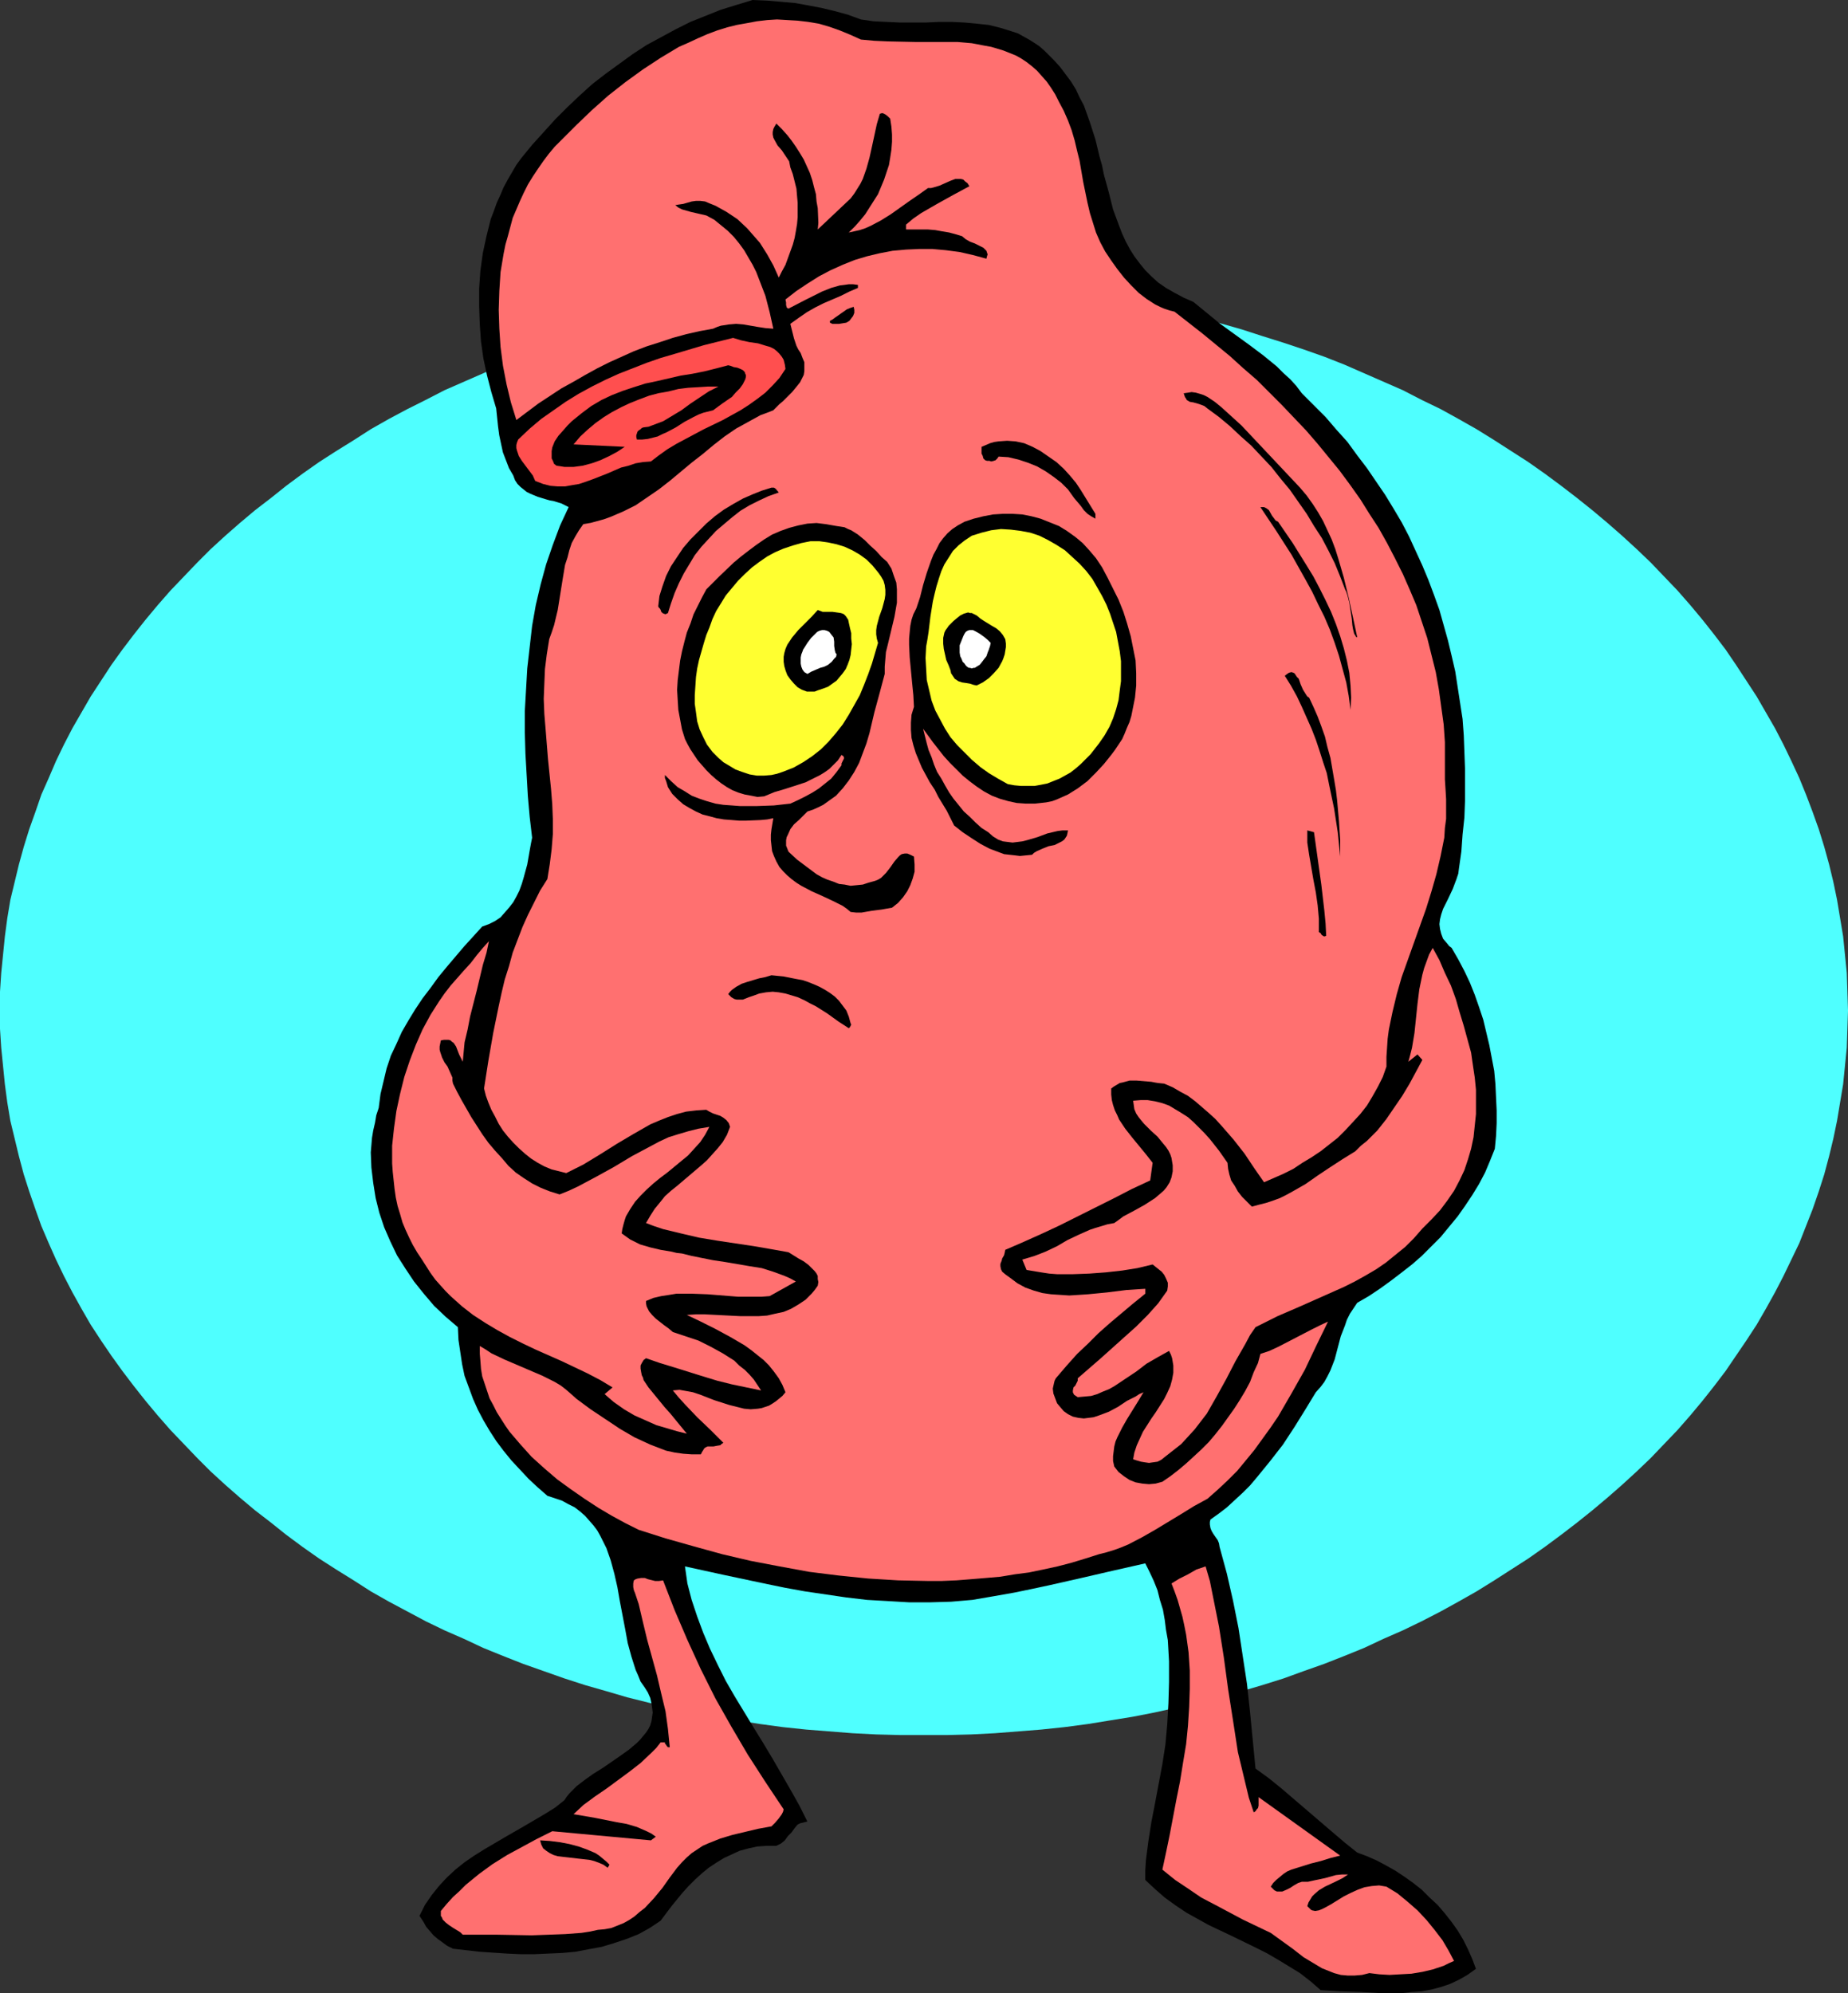 <?xml version="1.0" encoding="UTF-8" standalone="no"?>
<svg
   version="1.0"
   width="129.766mm"
   height="139.951mm"
   id="svg26"
   sodipodi:docname="Upset Stomach.wmf"
   xmlns:inkscape="http://www.inkscape.org/namespaces/inkscape"
   xmlns:sodipodi="http://sodipodi.sourceforge.net/DTD/sodipodi-0.dtd"
   xmlns="http://www.w3.org/2000/svg"
   xmlns:svg="http://www.w3.org/2000/svg">
  <rect width="100%" height="100%" fill="#333333" stroke="none"/>
  <sodipodi:namedview
     id="namedview26"
     pagecolor="#ffffff"
     bordercolor="#000000"
     borderopacity="0.25"
     inkscape:showpageshadow="2"
     inkscape:pageopacity="0.0"
     inkscape:pagecheckerboard="0"
     inkscape:deskcolor="#d1d1d1"
     inkscape:document-units="mm" />
  <defs
     id="defs1">
    <pattern
       id="WMFhbasepattern"
       patternUnits="userSpaceOnUse"
       width="6"
       height="6"
       x="0"
       y="0" />
  </defs>
  <path
     style="fill:#4fffff;fill-opacity:1;fill-rule:evenodd;stroke:none"
     d="m 245.147,460.449 h 6.302 l 6.302,-0.162 6.302,-0.323 6.141,-0.485 6.141,-0.485 6.141,-0.646 6.141,-0.808 5.979,-0.969 5.979,-0.969 5.818,-1.131 5.818,-1.292 5.818,-1.292 5.818,-1.454 5.656,-1.616 5.494,-1.616 5.656,-1.777 5.333,-1.939 5.494,-1.939 5.333,-2.1 5.171,-2.1 5.171,-2.423 5.171,-2.262 5.01,-2.423 5.01,-2.585 4.686,-2.585 4.848,-2.747 4.686,-2.908 4.525,-2.908 4.525,-2.908 4.363,-3.07 4.363,-3.231 4.202,-3.231 4.04,-3.231 4.04,-3.393 3.878,-3.393 3.878,-3.554 3.717,-3.554 3.555,-3.716 3.555,-3.716 3.394,-3.877 3.232,-3.877 3.07,-3.877 3.07,-4.039 2.747,-4.039 2.747,-4.039 2.747,-4.201 2.424,-4.201 2.424,-4.362 2.262,-4.362 2.101,-4.362 2.101,-4.362 1.778,-4.524 1.778,-4.524 1.616,-4.685 1.454,-4.524 1.293,-4.847 1.131,-4.685 0.97,-4.685 0.808,-4.847 0.808,-4.847 0.485,-4.847 0.485,-4.847 0.162,-5.008 0.162,-4.847 -0.162,-5.008 -0.162,-5.008 -0.485,-4.847 -0.485,-4.847 -0.808,-4.847 -0.808,-4.847 -0.97,-4.685 -1.131,-4.685 -1.293,-4.685 -1.454,-4.685 -1.616,-4.524 -1.778,-4.685 -1.778,-4.362 -2.101,-4.524 -2.101,-4.362 -2.262,-4.362 -2.424,-4.201 -2.424,-4.201 -2.747,-4.201 -2.747,-4.201 -2.747,-4.039 -3.07,-4.039 -3.07,-3.877 -3.232,-3.877 -3.394,-3.877 -3.555,-3.716 -3.555,-3.716 -3.717,-3.554 -3.878,-3.554 -3.878,-3.393 -4.04,-3.393 -4.04,-3.231 -4.202,-3.231 -4.363,-3.231 -4.363,-3.07 -4.525,-2.908 -4.525,-2.908 -4.686,-2.908 -4.848,-2.747 -4.686,-2.585 -5.01,-2.423 -5.01,-2.585 -5.171,-2.262 -5.171,-2.262 -5.171,-2.262 -5.333,-2.1 -5.494,-1.939 -5.333,-1.777 -5.656,-1.777 -5.494,-1.777 -5.656,-1.616 -5.818,-1.454 -5.818,-1.292 -5.818,-1.292 -5.818,-1.131 -5.979,-0.969 -5.979,-0.969 -6.141,-0.808 -6.141,-0.646 -6.141,-0.485 -6.141,-0.485 -6.302,-0.323 -6.302,-0.162 h -6.302 -6.302 l -6.302,0.162 -6.302,0.323 -6.141,0.485 -6.141,0.485 -6.141,0.646 -5.979,0.808 -6.141,0.969 -5.818,0.969 -5.979,1.131 -5.818,1.292 -5.818,1.292 -5.818,1.454 -5.494,1.616 -5.656,1.777 -5.494,1.777 -5.494,1.777 -5.494,1.939 -5.333,2.1 -5.171,2.262 -5.171,2.262 -5.171,2.262 -5.01,2.585 -4.848,2.423 -4.848,2.585 -4.848,2.747 -4.525,2.908 -4.686,2.908 -4.525,2.908 -4.363,3.07 -4.363,3.231 -4.04,3.231 -4.202,3.231 -4.04,3.393 -3.878,3.393 -3.878,3.554 -3.555,3.554 -3.555,3.716 -3.555,3.716 -3.394,3.877 -3.232,3.877 -3.07,3.877 -3.07,4.039 -2.909,4.039 -2.747,4.201 -2.747,4.201 -2.424,4.201 -2.424,4.201 -2.262,4.362 -2.101,4.362 -1.939,4.524 -1.939,4.362 -1.616,4.685 -1.616,4.524 -1.454,4.685 -1.293,4.685 -1.131,4.685 -1.131,4.685 -0.808,4.847 -0.646,4.847 -0.485,4.847 -0.485,4.847 L 0,263.183 v 5.008 4.847 l 0.323,5.008 0.485,4.847 0.485,4.847 0.646,4.847 0.808,4.847 1.131,4.685 1.131,4.685 1.293,4.847 1.454,4.524 1.616,4.685 1.616,4.524 1.939,4.524 1.939,4.362 2.101,4.362 2.262,4.362 2.424,4.362 2.424,4.201 2.747,4.201 2.747,4.039 2.909,4.039 3.07,4.039 3.07,3.877 3.232,3.877 3.394,3.877 3.555,3.716 3.555,3.716 3.555,3.554 3.878,3.554 3.878,3.393 4.04,3.393 4.202,3.231 4.04,3.231 4.363,3.231 4.363,3.07 4.525,2.908 4.686,2.908 4.525,2.908 4.848,2.747 4.848,2.585 4.848,2.585 5.01,2.423 5.171,2.262 5.171,2.423 5.171,2.1 5.333,2.1 5.494,1.939 5.494,1.939 5.494,1.777 5.656,1.616 5.494,1.616 5.818,1.454 5.818,1.292 5.818,1.292 5.979,1.131 5.818,0.969 6.141,0.969 5.979,0.808 6.141,0.646 6.141,0.485 6.141,0.485 6.302,0.323 6.302,0.162 z"
     id="path1" />
  <path
     style="fill:#000000;fill-opacity:1;fill-rule:evenodd;stroke:none"
     d="m 228.502,5.17 3.394,0.485 3.394,0.162 3.555,0.162 h 6.949 l 3.394,-0.162 h 3.394 l 3.394,0.162 3.394,0.323 3.07,0.323 3.232,0.808 3.07,0.969 1.454,0.485 1.454,0.808 1.454,0.808 1.293,0.808 1.454,0.969 1.293,1.131 1.293,1.292 1.293,1.292 1.616,1.777 1.454,1.939 1.454,1.939 1.293,2.1 0.97,2.1 1.131,2.1 0.808,2.262 0.808,2.262 1.454,4.524 1.131,4.685 0.646,2.262 0.485,2.423 1.293,4.685 1.131,4.524 1.616,4.362 0.808,2.1 0.97,2.1 1.131,2.1 1.131,1.777 1.454,1.939 1.454,1.777 1.616,1.616 1.778,1.616 2.101,1.454 2.262,1.292 2.424,1.292 2.586,1.131 3.555,2.908 3.555,2.908 7.595,5.493 3.878,2.908 3.555,2.908 1.778,1.777 1.778,1.616 1.616,1.777 1.454,1.939 3.232,3.231 3.07,3.07 2.909,3.393 2.909,3.231 2.586,3.554 2.586,3.393 2.424,3.554 2.424,3.554 2.262,3.716 2.101,3.554 1.939,3.716 1.778,3.877 1.778,3.877 1.616,3.877 1.454,3.877 1.454,4.039 1.131,4.039 1.131,4.039 0.97,4.039 0.97,4.201 0.646,4.201 0.646,4.201 0.646,4.201 0.323,4.362 0.162,4.362 0.162,4.362 v 4.362 4.362 l -0.162,4.362 -0.485,4.524 -0.323,4.524 -0.646,4.524 -0.162,1.292 -0.485,1.454 -0.97,2.585 -1.293,2.747 -1.293,2.585 -0.485,1.454 -0.323,1.292 -0.162,1.292 0.162,1.292 0.323,1.292 0.485,1.292 0.97,1.131 0.646,0.808 0.646,0.485 1.778,3.07 1.616,3.07 1.454,3.07 1.293,3.231 1.131,3.231 1.131,3.393 0.808,3.393 0.808,3.393 0.646,3.393 0.646,3.393 0.323,3.554 0.162,3.554 0.162,3.393 v 3.393 l -0.162,3.393 -0.323,3.393 -1.293,3.231 -1.293,3.07 -1.616,3.07 -1.778,2.908 -1.939,2.908 -1.939,2.747 -2.262,2.747 -2.262,2.747 -2.424,2.423 -2.586,2.585 -2.586,2.262 -2.909,2.262 -2.747,2.1 -2.909,2.1 -2.909,1.939 -3.07,1.777 -0.97,1.454 -0.97,1.454 -0.808,1.616 -0.485,1.454 -1.131,2.908 -0.808,3.07 -0.808,3.07 -1.131,2.908 -0.808,1.616 -0.808,1.454 -0.97,1.292 -1.293,1.454 -2.747,4.524 -2.909,4.685 -3.07,4.685 -3.394,4.362 -3.555,4.362 -1.778,2.1 -1.939,1.939 -2.101,1.939 -2.101,1.939 -2.101,1.616 -2.262,1.616 -0.162,0.646 v 0.646 l 0.162,0.969 0.323,0.808 0.485,0.808 1.131,1.616 0.323,0.808 0.162,0.969 1.939,7.109 1.616,7.109 1.454,7.27 1.131,7.432 1.131,7.432 0.808,7.432 1.454,15.025 3.555,2.585 3.394,2.747 6.787,5.816 3.394,2.908 3.394,2.908 3.232,2.747 3.232,2.585 2.586,0.969 2.586,1.131 2.424,1.292 2.586,1.454 2.424,1.616 2.262,1.616 2.262,1.777 2.101,2.1 2.101,1.939 1.939,2.262 1.778,2.262 1.616,2.262 1.454,2.423 1.293,2.585 1.131,2.585 0.97,2.585 -2.262,1.616 -2.262,1.292 -2.424,1.131 -2.424,0.808 -2.424,0.646 -2.586,0.485 -2.586,0.162 -2.747,0.323 h -2.586 -2.747 l -5.494,-0.323 -5.333,-0.162 -5.333,-0.323 -2.586,-2.262 -2.909,-2.262 -2.909,-1.777 -2.909,-1.777 -3.07,-1.777 -2.909,-1.454 -6.302,-3.07 -6.141,-2.908 -2.909,-1.616 -2.909,-1.616 -2.909,-1.939 -2.909,-2.1 -2.586,-2.262 -2.586,-2.423 v -2.585 l 0.162,-2.585 0.646,-5.008 0.808,-5.17 0.97,-5.008 1.939,-10.34 0.808,-5.17 0.485,-5.332 0.323,-5.655 0.162,-5.655 v -5.493 l -0.162,-2.908 -0.162,-2.747 -0.485,-2.747 -0.323,-2.585 -0.485,-2.747 -0.808,-2.585 -0.646,-2.585 -0.97,-2.423 -1.131,-2.423 -1.131,-2.262 -8.565,1.939 -8.403,1.939 -8.565,1.939 -4.525,0.969 -4.686,0.969 -5.494,0.969 -5.656,0.969 -5.656,0.485 -5.494,0.162 h -5.656 l -5.494,-0.323 -5.656,-0.323 -5.494,-0.646 -5.494,-0.808 -5.494,-0.808 -5.333,-0.969 -5.494,-1.131 -10.666,-2.262 -10.342,-2.262 0.323,2.262 0.323,2.262 1.131,4.362 1.454,4.362 1.616,4.362 1.778,4.201 2.101,4.362 2.101,4.201 2.424,4.201 5.01,8.24 2.586,4.201 2.424,4.039 4.848,8.401 2.262,4.039 2.101,4.201 -0.646,0.162 -0.646,0.162 -0.646,0.162 -0.646,0.323 -0.808,0.969 -0.808,1.131 -0.97,0.969 -0.808,1.131 -0.97,0.808 -0.646,0.323 -0.646,0.323 h -2.586 l -2.424,0.162 -2.262,0.485 -2.424,0.646 -2.101,0.969 -2.101,0.969 -2.101,1.292 -1.939,1.292 -1.778,1.454 -1.778,1.616 -1.778,1.777 -1.616,1.777 -1.454,1.777 -1.454,1.777 -2.909,3.877 -2.909,1.939 -2.909,1.616 -3.232,1.292 -3.394,1.131 -3.232,0.969 -3.555,0.646 -3.394,0.646 -3.555,0.323 -3.717,0.162 -3.555,0.162 h -3.717 l -3.555,-0.162 -7.272,-0.485 -7.11,-0.808 -1.616,-0.808 -1.293,-0.969 -1.131,-0.808 -1.131,-0.969 -0.97,-1.131 -0.97,-1.131 -0.808,-1.454 -0.97,-1.454 1.454,-2.908 1.778,-2.585 1.939,-2.423 2.101,-2.262 2.262,-2.1 2.424,-1.939 2.586,-1.777 2.586,-1.616 5.494,-3.231 5.333,-3.07 5.494,-3.231 2.586,-1.616 2.424,-1.939 0.646,-0.969 0.808,-0.969 1.778,-1.777 2.101,-1.616 2.262,-1.616 2.586,-1.616 4.686,-3.231 2.262,-1.616 2.101,-1.777 0.808,-0.808 0.808,-0.969 0.808,-0.969 0.646,-0.969 0.485,-0.969 0.323,-1.131 0.162,-1.131 0.162,-1.131 -0.162,-1.292 -0.162,-1.131 -0.323,-1.454 -0.646,-1.454 -0.808,-1.292 -1.131,-1.616 -0.646,-1.616 -0.646,-1.454 -1.131,-3.554 -0.97,-3.554 -0.646,-3.554 -1.454,-7.593 -0.646,-3.716 -0.808,-3.554 -0.97,-3.554 -1.131,-3.231 -0.808,-1.616 -0.808,-1.616 -0.808,-1.454 -0.97,-1.292 -1.131,-1.292 -1.131,-1.292 -1.293,-1.131 -1.454,-1.131 -1.616,-0.808 -1.778,-0.969 -1.939,-0.646 -1.939,-0.646 -2.586,-2.262 -2.424,-2.262 -2.262,-2.423 -2.262,-2.423 -2.101,-2.585 -1.939,-2.585 -1.778,-2.747 -1.616,-2.747 -1.454,-2.747 -1.293,-2.908 -1.131,-3.07 -1.131,-3.07 -0.646,-3.07 -0.485,-3.231 -0.485,-3.231 -0.162,-3.393 -3.232,-2.747 -3.07,-2.908 -2.747,-3.231 -2.586,-3.231 -2.262,-3.393 -2.262,-3.554 -1.778,-3.716 -1.616,-3.716 -1.293,-3.877 -0.97,-3.877 -0.646,-4.039 -0.485,-4.039 -0.162,-4.039 0.323,-3.877 0.323,-1.939 0.485,-2.1 0.323,-1.939 0.646,-1.939 0.485,-3.716 0.808,-3.393 0.808,-3.393 1.131,-3.393 1.454,-3.07 1.454,-3.231 1.778,-3.07 1.778,-2.908 1.939,-2.908 2.101,-2.747 2.101,-2.908 2.262,-2.747 4.525,-5.332 4.848,-5.332 1.778,-0.646 1.616,-0.808 1.454,-0.969 1.131,-1.292 1.131,-1.292 1.131,-1.454 0.808,-1.454 0.808,-1.616 0.646,-1.777 0.485,-1.616 0.97,-3.554 0.646,-3.716 0.323,-1.777 0.323,-1.616 -0.646,-5.493 -0.485,-5.493 -0.323,-5.655 -0.323,-5.655 -0.162,-5.655 v -5.655 l 0.323,-5.655 0.323,-5.655 0.646,-5.655 0.646,-5.655 0.97,-5.493 1.293,-5.493 1.454,-5.332 1.778,-5.17 1.939,-5.17 2.262,-4.847 -1.939,-0.969 -2.101,-0.646 -0.97,-0.162 -1.131,-0.323 -2.101,-0.646 -1.939,-0.808 -0.97,-0.485 -0.808,-0.646 -0.808,-0.646 -0.808,-0.808 -0.646,-0.969 -0.485,-1.292 -1.131,-1.939 -0.808,-2.1 -0.808,-2.1 -0.485,-2.262 -0.485,-2.262 -0.323,-2.423 -0.485,-4.685 -1.293,-4.362 -1.131,-4.362 -0.97,-4.524 -0.646,-4.524 -0.323,-4.685 -0.162,-4.685 v -4.685 l 0.323,-4.685 0.646,-4.685 0.97,-4.524 1.131,-4.524 0.808,-2.1 0.808,-2.262 0.97,-2.1 0.808,-1.939 1.131,-2.1 1.131,-1.939 1.131,-1.939 1.293,-1.777 1.454,-1.777 1.454,-1.777 3.07,-3.393 3.07,-3.393 3.232,-3.231 3.232,-3.07 3.394,-3.07 3.555,-2.747 3.555,-2.585 3.555,-2.585 3.717,-2.423 3.878,-2.1 3.878,-2.1 3.878,-1.939 4.04,-1.616 4.04,-1.616 4.202,-1.292 L 199.737,0 l 3.878,0.162 3.717,0.323 3.717,0.323 3.555,0.646 3.394,0.646 3.394,0.808 3.555,0.969 z"
     id="path2" />
  <path
     style="fill:#ff7070;fill-opacity:1;fill-rule:evenodd;stroke:none"
     d="m 228.502,10.501 3.555,0.323 3.555,0.162 7.595,0.162 h 7.272 3.717 l 3.717,0.323 3.394,0.646 1.778,0.323 1.616,0.485 1.616,0.485 1.616,0.646 1.616,0.646 1.454,0.808 1.454,0.969 1.454,1.131 1.293,1.131 1.293,1.454 1.293,1.454 1.131,1.616 1.131,1.777 0.97,1.939 1.293,2.423 1.131,2.585 0.97,2.585 0.808,2.747 0.646,2.747 0.646,2.585 0.97,5.655 1.131,5.493 0.646,2.747 0.808,2.585 0.808,2.585 1.131,2.585 1.293,2.423 1.616,2.423 1.616,2.262 1.778,2.262 1.939,2.1 1.939,1.939 2.101,1.616 2.262,1.454 1.293,0.646 1.131,0.485 1.454,0.485 1.293,0.323 7.434,5.816 7.272,5.978 3.555,3.231 3.555,3.07 3.232,3.231 3.394,3.393 3.232,3.393 3.232,3.393 3.07,3.554 2.909,3.554 2.909,3.554 2.747,3.716 2.747,3.877 2.424,3.877 2.424,3.716 2.262,4.039 2.101,4.039 2.101,4.201 1.778,4.039 1.778,4.201 1.454,4.362 1.454,4.362 1.131,4.524 1.131,4.524 0.808,4.524 0.646,4.685 0.646,4.685 0.323,4.685 v 4.847 5.008 l 0.162,2.585 0.162,2.747 v 2.585 2.585 l -0.323,2.423 -0.162,2.585 -0.485,2.423 -0.485,2.423 -1.131,4.847 -1.293,4.524 -1.454,4.685 -1.616,4.524 -3.232,9.047 -1.616,4.524 -1.293,4.524 -1.131,4.685 -0.97,4.685 -0.323,2.423 -0.162,2.423 -0.162,2.423 v 2.585 l -0.97,2.747 -1.293,2.585 -1.454,2.585 -1.454,2.423 -1.778,2.262 -1.939,2.1 -1.939,2.1 -2.101,2.1 -2.262,1.777 -2.262,1.777 -2.424,1.616 -2.424,1.454 -2.424,1.616 -2.586,1.292 -2.586,1.131 -2.586,1.131 -2.586,-3.716 -2.586,-3.877 -2.909,-3.716 -3.232,-3.716 -1.616,-1.777 -1.778,-1.616 -3.555,-3.07 -1.939,-1.454 -2.101,-1.131 -1.939,-1.131 -2.262,-0.969 -1.616,-0.162 -0.97,-0.162 -0.808,-0.162 -1.939,-0.162 -1.939,-0.162 h -1.939 l -1.778,0.485 -0.808,0.162 -1.616,0.969 -0.646,0.485 v 1.616 l 0.162,1.454 0.323,1.292 0.485,1.454 0.646,1.292 0.485,1.131 1.616,2.423 1.778,2.262 3.717,4.524 1.778,2.262 -0.646,4.685 -4.848,2.262 -4.686,2.423 -4.848,2.423 -4.848,2.423 -4.848,2.423 -4.848,2.262 -4.686,2.1 -4.848,2.1 -0.162,0.808 -0.162,0.646 -0.485,0.808 -0.162,0.646 -0.323,0.808 v 0.646 l 0.162,0.808 0.323,0.646 0.97,0.808 1.131,0.808 1.939,1.454 2.101,1.131 2.262,0.808 2.262,0.646 2.262,0.323 2.424,0.162 2.424,0.162 2.586,-0.162 2.424,-0.162 5.01,-0.485 5.171,-0.646 5.01,-0.323 v 1.292 l -3.394,2.747 -3.07,2.585 -3.07,2.585 -2.909,2.585 -2.747,2.747 -2.909,2.747 -2.747,3.07 -2.909,3.393 -0.323,0.646 -0.162,0.646 -0.323,1.454 0.162,1.292 0.485,1.292 0.485,1.292 0.808,0.969 0.97,1.131 1.131,0.808 1.293,0.646 1.454,0.323 1.454,0.162 1.293,-0.162 1.293,-0.162 1.454,-0.485 1.293,-0.485 1.293,-0.485 2.424,-1.292 2.424,-1.616 2.262,-1.131 0.97,-0.646 1.131,-0.485 -1.454,2.423 -2.909,4.685 -1.293,2.262 -1.293,2.585 -0.485,1.131 -0.323,1.292 -0.162,1.292 -0.162,1.292 v 1.292 l 0.323,1.454 1.131,1.454 1.454,1.131 1.454,0.969 1.616,0.646 1.778,0.323 1.778,0.162 1.778,-0.162 1.778,-0.485 2.101,-1.454 2.101,-1.616 2.101,-1.777 1.939,-1.777 2.101,-1.939 1.939,-1.939 1.778,-2.1 1.778,-2.262 1.616,-2.262 1.616,-2.262 1.454,-2.262 1.454,-2.423 1.293,-2.423 0.97,-2.585 1.131,-2.423 0.646,-2.423 2.424,-0.808 2.424,-1.131 4.363,-2.262 4.363,-2.262 2.262,-1.131 2.101,-0.969 -3.07,6.301 -3.07,6.462 -3.555,6.301 -1.778,3.07 -1.778,3.07 -2.101,3.07 -2.101,2.908 -2.101,2.908 -2.262,2.747 -2.262,2.747 -2.586,2.585 -2.586,2.423 -2.747,2.423 -3.555,1.939 -3.394,2.1 -6.949,4.201 -3.394,1.939 -3.717,1.939 -1.939,0.808 -1.778,0.646 -2.101,0.646 -1.939,0.485 -3.555,1.131 -3.717,1.131 -3.717,0.969 -3.717,0.808 -3.878,0.808 -3.717,0.485 -3.878,0.646 -3.717,0.323 -3.878,0.323 -4.04,0.323 -3.878,0.162 h -3.878 l -7.757,-0.162 -7.918,-0.485 -7.918,-0.808 -7.757,-0.969 -7.918,-1.454 -7.595,-1.454 -7.595,-1.777 -7.595,-2.1 -7.434,-2.1 -7.11,-2.262 -3.555,-1.777 -3.555,-1.939 -3.555,-2.1 -3.717,-2.423 -3.717,-2.585 -3.555,-2.585 -3.394,-2.908 -3.394,-3.07 -2.909,-3.231 -2.909,-3.393 -1.131,-1.616 -1.131,-1.777 -1.131,-1.777 -0.97,-1.939 -0.97,-1.777 -0.646,-1.939 -0.646,-1.939 -0.646,-1.939 -0.323,-1.939 -0.162,-2.1 -0.162,-1.939 v -2.1 l 1.616,0.969 1.454,0.969 3.394,1.616 3.394,1.454 3.394,1.454 3.394,1.454 3.232,1.616 1.616,0.969 1.454,1.131 1.293,1.131 1.454,1.292 3.717,2.747 1.939,1.292 1.939,1.292 3.878,2.585 3.878,2.262 2.101,0.969 2.101,0.969 2.101,0.808 2.101,0.808 2.262,0.485 2.262,0.323 2.262,0.162 h 2.424 l 0.323,-0.646 0.323,-0.485 0.162,-0.323 0.323,-0.323 0.646,-0.323 h 0.808 0.808 l 0.808,-0.162 0.97,-0.162 0.323,-0.323 0.485,-0.323 -3.394,-3.393 -3.555,-3.393 -3.232,-3.393 -1.616,-1.777 -1.616,-1.939 1.778,-0.162 1.778,0.323 1.778,0.323 1.939,0.646 3.717,1.454 4.04,1.292 1.939,0.485 1.939,0.485 1.778,0.162 1.939,-0.162 0.97,-0.162 0.97,-0.323 0.97,-0.323 0.808,-0.485 0.97,-0.646 0.808,-0.646 0.97,-0.808 0.808,-0.969 -0.808,-1.939 -0.97,-1.777 -1.293,-1.777 -1.293,-1.616 -1.454,-1.454 -1.616,-1.292 -1.616,-1.292 -1.778,-1.292 -3.878,-2.262 -3.878,-2.1 -3.878,-1.939 -3.717,-1.777 2.424,-0.162 h 2.262 l 9.534,0.485 h 2.424 2.424 l 2.262,-0.162 2.101,-0.485 2.262,-0.485 1.939,-0.808 1.939,-1.131 1.939,-1.292 0.808,-0.808 0.808,-0.808 0.808,-0.969 0.808,-1.131 0.162,-0.969 -0.162,-0.808 v -0.808 l -0.323,-0.646 -0.485,-0.646 -0.485,-0.485 -1.131,-1.131 -1.293,-0.969 -1.454,-0.808 -1.293,-0.808 -1.293,-0.808 -4.525,-0.808 -4.686,-0.808 -9.696,-1.454 -4.848,-0.808 -4.848,-1.131 -4.686,-1.131 -2.424,-0.808 -2.101,-0.808 1.131,-1.939 1.131,-1.777 1.454,-1.777 1.293,-1.616 1.616,-1.454 1.616,-1.292 6.464,-5.493 1.454,-1.292 1.454,-1.616 1.454,-1.616 1.293,-1.616 1.131,-1.939 0.808,-2.1 -0.162,-0.485 -0.162,-0.485 -0.646,-0.808 -0.808,-0.646 -0.808,-0.485 -0.97,-0.323 -0.97,-0.323 -0.97,-0.485 -0.808,-0.485 -2.586,0.162 -2.747,0.323 -2.424,0.646 -2.424,0.808 -2.424,0.969 -2.262,0.969 -2.262,1.292 -2.262,1.292 -4.363,2.585 -4.363,2.747 -4.525,2.747 -2.262,1.131 -2.262,1.131 -1.939,-0.485 -1.939,-0.485 -1.939,-0.808 -1.778,-0.969 -1.778,-1.131 -1.616,-1.292 -1.616,-1.454 -1.454,-1.454 -1.454,-1.616 -1.293,-1.616 -1.131,-1.777 -0.97,-1.939 -0.97,-1.777 -0.808,-1.939 -0.646,-1.777 -0.485,-1.939 1.131,-7.27 1.293,-7.432 1.454,-7.109 0.808,-3.716 0.808,-3.393 1.131,-3.554 0.97,-3.554 1.293,-3.393 1.293,-3.393 1.454,-3.231 1.616,-3.231 1.616,-3.231 1.939,-3.07 0.646,-4.039 0.485,-3.877 0.323,-4.039 v -3.877 l -0.162,-4.039 -0.323,-4.039 -0.808,-7.916 -0.646,-8.078 -0.323,-3.877 -0.162,-4.039 0.162,-4.039 0.162,-3.877 0.485,-3.877 0.646,-4.039 0.646,-1.777 0.646,-1.939 0.97,-4.039 0.646,-4.039 0.646,-4.039 0.646,-3.877 0.646,-1.939 0.485,-1.939 0.646,-1.939 0.97,-1.777 0.97,-1.616 1.131,-1.616 1.939,-0.323 1.778,-0.485 1.778,-0.485 1.778,-0.646 3.394,-1.454 3.232,-1.616 3.07,-2.1 3.07,-2.1 2.909,-2.262 2.909,-2.423 2.909,-2.423 2.909,-2.262 2.909,-2.423 2.909,-2.262 3.07,-2.1 3.232,-1.777 3.232,-1.777 1.778,-0.646 1.616,-0.646 1.616,-1.616 0.97,-0.808 0.808,-0.808 1.616,-1.616 1.454,-1.777 0.646,-0.808 0.485,-0.969 0.485,-0.969 0.162,-0.969 v -1.131 -1.292 l -0.485,-1.131 -0.485,-1.292 -0.646,-0.969 -0.485,-0.969 -0.646,-1.939 -0.485,-1.939 -0.485,-1.939 2.262,-1.616 2.101,-1.454 2.262,-1.292 2.262,-1.131 4.525,-1.939 2.262,-1.131 2.262,-0.969 v -0.808 l -1.293,-0.162 h -1.131 l -1.131,0.162 -1.293,0.162 -2.262,0.646 -2.424,0.969 -2.262,1.131 -2.262,1.131 -4.363,2.262 -0.323,-0.162 -0.162,-0.162 -0.162,-0.646 v -0.646 l -0.162,-0.808 2.909,-2.262 2.909,-1.939 3.07,-1.939 3.07,-1.616 3.232,-1.454 3.232,-1.292 3.232,-0.969 3.394,-0.808 3.394,-0.646 3.555,-0.323 3.555,-0.162 h 3.394 l 3.555,0.323 3.717,0.485 3.555,0.808 3.555,0.969 0.162,-0.646 0.162,-0.485 -0.162,-0.485 -0.162,-0.485 -0.323,-0.323 -0.485,-0.485 -0.97,-0.485 -1.293,-0.646 -1.293,-0.485 -1.131,-0.646 -0.97,-0.808 -1.616,-0.485 -1.778,-0.485 -1.939,-0.323 -1.778,-0.323 -1.939,-0.162 h -1.939 -1.939 -1.939 v 0 -1.292 l 1.939,-1.616 2.101,-1.454 4.202,-2.423 4.363,-2.423 4.202,-2.262 -0.485,-0.808 -0.646,-0.485 -0.485,-0.485 -0.646,-0.162 h -0.646 -0.808 l -1.293,0.485 -2.909,1.292 -1.616,0.485 -0.646,0.162 h -0.808 l -2.262,1.616 -2.586,1.777 -5.01,3.554 -2.586,1.616 -2.747,1.454 -1.454,0.646 -1.454,0.485 -1.454,0.323 -1.454,0.323 1.616,-1.616 1.293,-1.454 1.454,-1.777 1.131,-1.777 1.131,-1.777 1.131,-1.777 0.808,-1.939 0.808,-1.939 0.646,-1.939 0.646,-1.939 0.323,-1.939 0.323,-2.1 0.162,-2.1 v -1.939 l -0.162,-2.1 -0.323,-2.1 -0.323,-0.323 -0.323,-0.323 -0.646,-0.485 -0.323,-0.162 -0.323,-0.162 h -0.323 l -0.485,0.162 -0.808,2.747 -1.293,5.978 -0.646,2.908 -0.808,2.908 -0.97,2.747 -0.646,1.292 -0.808,1.292 -0.808,1.292 -0.97,1.292 -8.726,8.24 v 0 l 0.162,-1.777 -0.162,-3.877 -0.323,-1.777 -0.162,-1.939 -0.485,-1.777 -0.485,-1.939 -0.646,-1.939 -1.616,-3.554 -0.97,-1.616 -1.131,-1.777 -1.131,-1.616 -1.131,-1.454 -1.454,-1.616 -1.454,-1.454 -0.485,0.808 -0.323,0.646 -0.162,0.808 v 0.646 l 0.162,0.808 0.323,0.646 0.808,1.454 1.131,1.292 0.97,1.454 0.97,1.454 0.162,0.808 0.162,0.808 0.646,1.777 0.485,1.939 0.485,1.939 0.162,1.939 0.162,1.777 v 1.939 1.939 l -0.162,1.777 -0.323,1.939 -0.323,1.777 -0.485,1.777 -0.646,1.777 -0.646,1.777 -0.646,1.777 -0.97,1.777 -0.808,1.616 -1.454,-3.231 -1.616,-2.908 -1.939,-3.07 -2.262,-2.585 -1.131,-1.292 -2.586,-2.423 -1.454,-0.969 -1.454,-0.969 -1.454,-0.808 -1.454,-0.808 -1.616,-0.646 -1.131,-0.485 -1.293,-0.162 h -1.131 l -1.131,0.162 -1.131,0.323 -1.131,0.323 -1.131,0.162 -0.97,0.162 0.808,0.646 0.97,0.485 1.131,0.323 1.131,0.323 2.101,0.485 2.101,0.485 2.101,1.131 1.778,1.454 1.778,1.454 1.616,1.616 1.454,1.777 1.293,1.777 1.131,1.939 1.131,1.939 0.97,1.939 0.808,2.1 0.808,2.1 0.808,2.1 1.131,4.362 0.97,4.362 -2.101,-0.162 -2.101,-0.323 -3.717,-0.646 -1.939,-0.162 -1.939,0.162 -0.97,0.162 -1.131,0.162 -0.97,0.323 -1.131,0.485 -3.555,0.646 -3.555,0.808 -3.555,0.969 -3.394,1.131 -3.555,1.131 -3.394,1.292 -3.232,1.454 -3.232,1.454 -3.232,1.616 -3.232,1.777 -3.07,1.777 -3.232,1.777 -6.141,4.039 -5.818,4.362 -1.454,-4.685 -1.131,-4.685 -0.97,-5.008 -0.646,-5.008 -0.323,-4.847 -0.162,-5.008 0.162,-5.008 0.323,-5.008 0.808,-4.847 0.485,-2.423 0.646,-2.262 0.646,-2.423 0.646,-2.423 0.97,-2.262 0.97,-2.262 0.97,-2.1 1.131,-2.262 1.293,-2.1 1.293,-1.939 1.454,-2.1 1.454,-1.939 1.616,-1.939 1.778,-1.777 4.04,-4.039 4.04,-3.877 4.363,-3.877 4.525,-3.554 4.686,-3.393 4.686,-3.07 2.424,-1.454 2.424,-1.454 2.586,-1.131 2.424,-1.131 2.586,-1.131 2.586,-0.969 2.586,-0.808 2.586,-0.646 2.747,-0.485 2.586,-0.485 2.747,-0.323 2.586,-0.162 2.747,0.162 2.747,0.162 2.747,0.323 2.909,0.485 2.747,0.808 2.747,0.969 2.747,1.131 z"
     id="path3" />
  <path
     style="fill:#000000;fill-opacity:1;fill-rule:evenodd;stroke:none"
     d="m 222.685,85.95 h -0.808 -0.323 -0.323 -0.323 l -0.323,-0.162 -0.323,-0.162 v -0.485 l 0.646,-0.323 0.646,-0.485 1.616,-1.131 1.616,-1.131 0.808,-0.323 0.97,-0.323 0.162,0.808 v 0.808 l -0.323,0.808 -0.485,0.646 -0.485,0.646 -0.808,0.485 -0.97,0.162 z"
     id="path4" />
  <path
     style="fill:#ff4f4f;fill-opacity:1;fill-rule:evenodd;stroke:none"
     d="m 208.464,97.906 -1.616,2.423 -1.778,1.939 -1.939,1.939 -2.101,1.616 -2.262,1.616 -2.262,1.454 -4.686,2.585 -5.01,2.423 -4.848,2.585 -2.424,1.292 -2.424,1.454 -2.262,1.616 -2.101,1.616 -2.101,0.162 -1.939,0.323 -1.939,0.646 -1.939,0.485 -3.717,1.616 -3.717,1.454 -1.778,0.646 -1.939,0.646 -1.939,0.323 -1.778,0.323 h -1.939 l -1.939,-0.162 -1.939,-0.485 -2.101,-0.808 -0.646,-1.454 -0.97,-1.292 -1.939,-2.585 -0.808,-1.292 -0.485,-1.454 -0.162,-0.646 v -0.808 l 0.162,-0.646 0.323,-0.808 3.07,-2.908 3.07,-2.585 3.232,-2.262 3.232,-2.262 3.394,-2.1 3.555,-1.939 3.555,-1.777 3.555,-1.616 3.717,-1.454 3.717,-1.454 3.717,-1.292 3.878,-1.131 7.595,-2.262 7.757,-1.939 2.101,0.646 2.262,0.485 2.262,0.323 2.101,0.646 1.131,0.323 0.97,0.485 0.808,0.646 0.646,0.646 0.646,0.808 0.485,0.808 0.323,1.292 z"
     id="path5" />
  <path
     style="fill:#000000;fill-opacity:1;fill-rule:evenodd;stroke:none"
     d="m 197.798,100.652 -0.646,1.292 -0.808,1.131 -1.131,1.131 -0.97,1.131 -2.586,1.777 -2.424,1.777 -1.293,0.323 -1.293,0.323 -1.293,0.485 -1.293,0.646 -2.424,1.292 -2.262,1.454 -2.424,1.292 -1.131,0.485 -1.293,0.646 -1.293,0.323 -1.293,0.323 -1.454,0.162 h -1.454 l -0.162,-0.646 v -0.485 l 0.162,-0.485 0.162,-0.485 0.323,-0.323 0.485,-0.323 0.323,-0.323 0.485,-0.162 1.293,-0.162 1.293,-0.485 1.293,-0.485 1.293,-0.485 2.424,-1.454 2.424,-1.454 2.424,-1.777 2.424,-1.616 2.424,-1.616 2.586,-1.292 h -2.747 l -2.586,0.162 -2.747,0.162 -2.586,0.323 -2.586,0.646 -2.747,0.485 -2.424,0.646 -2.586,0.969 -2.424,0.969 -2.424,1.131 -2.424,1.292 -2.101,1.292 -2.262,1.616 -1.939,1.616 -2.101,1.939 -1.778,2.1 13.574,0.646 -1.939,1.292 -2.101,1.131 -2.424,1.131 -2.262,0.808 -2.424,0.646 -2.424,0.323 h -1.131 -1.293 l -0.97,-0.162 -1.131,-0.162 -0.646,-0.485 -0.323,-0.808 -0.323,-0.646 v -0.969 -0.969 l 0.162,-0.969 0.323,-0.808 0.323,-0.808 0.97,-1.454 1.293,-1.454 1.131,-1.292 1.131,-1.131 2.586,-2.1 2.586,-1.939 2.747,-1.616 2.747,-1.292 2.909,-1.131 2.909,-0.969 3.07,-0.969 3.07,-0.646 6.302,-1.454 3.07,-0.485 3.232,-0.646 3.232,-0.808 3.07,-0.808 0.646,0.162 0.808,0.323 0.97,0.162 0.808,0.323 0.646,0.323 0.485,0.485 0.162,0.485 0.162,0.323 v 0.485 z"
     id="path6" />
  <path
     style="fill:#000000;fill-opacity:1;fill-rule:evenodd;stroke:none"
     d="m 345.016,129.41 1.778,2.1 1.616,2.262 1.454,2.262 1.293,2.262 1.131,2.423 1.131,2.423 0.97,2.585 0.808,2.585 1.454,5.008 1.293,5.332 1.131,5.17 1.131,5.332 -0.323,-0.162 -0.162,-0.323 -0.323,-0.485 -0.162,-0.646 -0.162,-0.646 -0.162,-0.969 -0.162,-1.777 -0.323,-2.1 -0.323,-2.1 -0.485,-1.939 -0.323,-0.969 -0.323,-0.646 -1.293,-3.393 -1.454,-3.554 -1.616,-3.231 -1.778,-3.393 -2.101,-3.231 -1.939,-3.231 -2.262,-3.231 -2.262,-3.231 -2.424,-2.908 -2.424,-3.07 -2.747,-2.908 -2.586,-2.747 -2.909,-2.585 -2.747,-2.585 -2.909,-2.423 -3.07,-2.262 -0.808,-0.646 -0.808,-0.323 -0.97,-0.323 -1.131,-0.323 -0.97,-0.162 -0.808,-0.485 -0.162,-0.323 -0.323,-0.485 -0.162,-0.485 -0.162,-0.485 1.131,-0.162 0.97,-0.162 1.131,0.162 1.131,0.323 0.97,0.323 0.97,0.485 1.939,1.292 1.778,1.454 1.778,1.616 1.778,1.616 1.778,1.616 z"
     id="path7" />
  <path
     style="fill:#000000;fill-opacity:1;fill-rule:evenodd;stroke:none"
     d="m 290.718,136.357 v 1.292 l -1.131,-0.646 -0.97,-0.646 -0.97,-0.969 -0.808,-1.131 -1.778,-2.1 -1.616,-2.262 -1.778,-1.777 -2.101,-1.616 -2.101,-1.454 -2.262,-1.292 -2.424,-0.969 -2.424,-0.808 -2.747,-0.646 -2.586,-0.162 -0.323,0.485 -0.485,0.485 -0.485,0.162 -0.646,0.162 -0.485,-0.162 h -0.646 l -0.485,-0.162 -0.485,-0.485 -0.162,-0.646 -0.323,-0.646 v -0.969 -0.808 l 1.131,-0.485 1.131,-0.485 1.131,-0.323 1.131,-0.162 2.262,-0.162 2.262,0.162 2.262,0.485 2.262,0.969 2.101,1.131 2.101,1.454 2.101,1.454 1.939,1.777 1.616,1.777 1.616,1.939 1.293,1.939 1.293,2.1 z"
     id="path8" />
  <path
     style="fill:#000000;fill-opacity:1;fill-rule:evenodd;stroke:none"
     d="m 206.686,130.703 -2.747,0.969 -2.424,1.131 -2.586,1.292 -2.424,1.454 -2.262,1.777 -2.101,1.777 -2.101,1.777 -1.939,2.1 -1.939,2.1 -1.778,2.262 -1.454,2.423 -1.454,2.423 -1.293,2.585 -1.131,2.585 -0.97,2.747 -0.808,2.585 -0.646,0.323 -0.485,-0.162 -0.323,-0.162 -0.323,-0.323 -0.162,-0.485 -0.162,-0.323 -0.323,-0.323 -0.162,-0.323 0.323,-2.747 0.808,-2.585 0.97,-2.747 1.293,-2.585 1.616,-2.423 1.616,-2.423 1.939,-2.262 2.101,-2.1 2.101,-2.1 2.262,-1.939 2.424,-1.777 2.424,-1.454 2.586,-1.454 2.586,-1.131 2.424,-0.969 2.586,-0.808 h 0.323 0.323 l 0.485,0.323 z"
     id="path9" />
  <path
     style="fill:#000000;fill-opacity:1;fill-rule:evenodd;stroke:none"
     d="m 339.198,138.458 3.878,5.655 3.717,5.978 1.778,2.908 1.616,3.07 1.616,3.231 1.454,3.07 1.293,3.231 1.131,3.231 0.97,3.231 0.808,3.231 0.646,3.231 0.323,3.393 0.162,3.231 -0.162,3.231 -0.485,-3.716 -0.646,-3.554 -0.97,-3.554 -0.97,-3.554 -1.131,-3.393 -1.293,-3.554 -1.454,-3.393 -1.616,-3.231 -1.616,-3.393 -1.778,-3.231 -3.717,-6.624 -4.04,-6.301 -4.202,-6.301 h 0.485 0.485 l 0.646,0.323 0.646,0.485 0.808,1.454 0.485,0.646 0.485,0.646 z"
     id="path10" />
  <path
     style="fill:#000000;fill-opacity:1;fill-rule:evenodd;stroke:none"
     d="m 292.496,150.575 1.454,2.747 1.454,2.908 1.454,2.908 1.293,3.231 0.97,3.07 0.97,3.393 0.646,3.231 0.646,3.231 0.162,3.393 v 3.231 l -0.323,3.231 -0.646,3.231 -0.323,1.616 -0.485,1.616 -0.646,1.454 -0.646,1.616 -0.646,1.454 -0.97,1.454 -0.97,1.454 -0.97,1.292 -1.939,2.423 -2.101,2.262 -2.262,2.262 -2.586,1.939 -1.293,0.808 -1.293,0.808 -1.454,0.646 -1.454,0.646 -1.293,0.485 -1.616,0.323 -1.454,0.162 -1.454,0.162 h -2.586 l -2.262,-0.162 -2.262,-0.485 -2.262,-0.646 -2.101,-0.808 -2.101,-1.131 -1.939,-1.292 -1.939,-1.454 -1.778,-1.454 -1.778,-1.777 -1.616,-1.616 -1.616,-1.777 -2.909,-3.716 -1.293,-1.777 -1.293,-1.777 0.485,1.939 0.485,1.939 0.485,1.777 0.808,1.939 0.646,1.939 0.808,1.939 1.131,1.777 0.97,1.777 1.131,1.939 1.131,1.616 2.747,3.393 1.616,1.454 1.454,1.454 1.616,1.454 1.778,1.131 1.293,1.131 1.293,0.808 1.293,0.485 1.293,0.162 1.293,0.162 1.293,-0.162 1.293,-0.162 1.293,-0.323 2.747,-0.808 2.586,-0.969 2.747,-0.646 1.293,-0.162 h 1.454 l -0.162,0.808 -0.162,0.646 -0.323,0.485 -0.323,0.485 -0.646,0.485 -0.646,0.323 -1.293,0.646 -1.616,0.323 -1.616,0.646 -1.454,0.646 -0.808,0.485 -0.485,0.485 -1.616,0.162 -1.616,0.162 -1.293,-0.162 -1.454,-0.162 -1.454,-0.162 -1.293,-0.485 -1.293,-0.485 -1.293,-0.485 -2.424,-1.292 -2.262,-1.454 -2.424,-1.616 -2.262,-1.777 -0.97,-1.939 -0.97,-1.939 -2.262,-3.716 -0.97,-1.939 -1.293,-1.939 -2.101,-3.877 -0.808,-1.939 -0.808,-1.939 -0.646,-2.1 -0.485,-1.939 -0.162,-2.1 v -1.939 l 0.162,-2.1 0.646,-2.1 -0.162,-3.07 -0.323,-3.231 -0.323,-3.393 -0.323,-3.393 -0.162,-3.393 v -1.616 l 0.162,-1.777 0.162,-1.616 0.323,-1.616 0.485,-1.454 0.808,-1.616 0.485,-1.454 0.485,-1.454 0.808,-3.231 0.97,-3.231 1.131,-3.231 0.646,-1.616 0.808,-1.454 0.808,-1.616 0.97,-1.292 1.131,-1.292 1.293,-1.131 1.454,-0.969 1.778,-0.969 2.424,-0.808 2.586,-0.646 2.586,-0.485 2.586,-0.162 h 2.586 l 2.586,0.162 2.424,0.485 2.424,0.646 2.424,0.969 2.424,0.969 2.101,1.292 2.262,1.616 1.939,1.616 1.778,1.939 1.778,2.1 z"
     id="path11" />
  <path
     style="fill:#000000;fill-opacity:1;fill-rule:evenodd;stroke:none"
     d="m 235.451,149.121 1.131,1.777 0.646,1.939 0.646,1.777 0.162,1.777 v 1.777 1.777 l -0.646,3.716 -1.778,7.432 -0.485,1.939 -0.162,1.939 -0.162,1.939 v 1.939 l -0.646,2.423 -0.646,2.423 -1.454,5.332 -1.293,5.493 -0.808,2.747 -0.97,2.585 -0.97,2.585 -1.293,2.423 -1.454,2.262 -1.616,2.1 -1.778,1.939 -1.131,0.808 -1.131,0.808 -1.131,0.808 -1.293,0.646 -1.454,0.646 -1.454,0.485 -1.131,1.131 -1.131,1.131 -1.293,1.131 -0.97,1.292 -0.646,1.454 -0.323,0.646 -0.162,0.808 v 0.646 0.808 l 0.323,0.808 0.323,0.808 2.262,2.1 2.586,1.939 2.586,1.939 1.454,0.808 1.454,0.646 1.454,0.485 1.616,0.646 1.454,0.162 1.616,0.323 1.616,-0.162 1.616,-0.162 1.454,-0.485 1.778,-0.485 0.808,-0.323 0.808,-0.485 0.646,-0.646 0.646,-0.646 1.131,-1.454 1.131,-1.616 0.97,-1.131 0.485,-0.485 0.485,-0.323 0.808,-0.162 h 0.646 l 0.808,0.323 0.97,0.485 0.162,2.1 v 1.939 l -0.485,1.777 -0.646,1.777 -0.808,1.616 -1.131,1.616 -1.293,1.454 -1.616,1.292 -2.747,0.485 -1.293,0.162 -1.293,0.162 -2.747,0.485 h -1.454 l -1.454,-0.162 -0.97,-0.808 -1.131,-0.808 -2.586,-1.292 -2.747,-1.292 -1.454,-0.646 -1.454,-0.646 -2.747,-1.454 -1.293,-0.808 -1.293,-0.969 -1.131,-0.969 -1.131,-1.131 -0.97,-1.131 -0.808,-1.454 -0.646,-1.454 -0.485,-1.292 -0.162,-1.454 -0.162,-1.454 v -1.454 l 0.162,-1.454 0.485,-2.908 -1.616,0.323 -1.778,0.162 -3.878,0.162 h -1.778 l -1.939,-0.162 -2.101,-0.162 -1.939,-0.323 -1.778,-0.485 -1.939,-0.485 -1.778,-0.808 -1.778,-0.969 -1.616,-0.969 -1.454,-1.292 -1.454,-1.454 -1.131,-1.777 -0.485,-1.616 -0.323,-0.808 v -0.808 l 1.616,1.616 1.778,1.616 1.939,1.131 1.778,1.131 2.101,0.808 1.939,0.646 2.262,0.646 2.101,0.323 2.262,0.162 2.101,0.162 h 4.525 l 4.525,-0.162 4.363,-0.485 2.101,-0.969 1.939,-0.969 1.778,-0.969 1.778,-1.131 1.616,-1.292 1.616,-1.292 1.454,-1.777 1.293,-1.777 v -0.485 l 0.162,-0.323 0.323,-0.646 0.162,-0.323 v -0.323 l -0.162,-0.323 -0.485,-0.323 -0.97,1.454 -1.131,1.131 -1.131,1.131 -1.131,0.808 -1.293,0.808 -1.293,0.646 -2.586,1.292 -5.494,1.777 -2.747,0.808 -2.747,1.131 -1.778,0.162 -1.616,-0.323 -1.778,-0.323 -1.616,-0.485 -1.616,-0.646 -1.454,-0.808 -1.454,-0.969 -1.454,-1.131 -1.293,-1.131 -1.293,-1.292 -1.131,-1.292 -1.131,-1.292 -0.97,-1.454 -0.97,-1.454 -0.808,-1.454 -0.646,-1.292 -0.808,-2.585 -0.485,-2.585 -0.485,-2.585 -0.162,-2.585 -0.162,-2.747 0.162,-2.585 0.323,-2.585 0.323,-2.585 0.485,-2.423 0.646,-2.585 0.646,-2.423 0.97,-2.423 0.808,-2.423 1.131,-2.262 1.131,-2.262 1.131,-2.1 1.778,-1.777 1.778,-1.777 3.717,-3.554 1.939,-1.616 2.101,-1.616 1.939,-1.454 2.101,-1.454 2.101,-1.292 2.262,-0.969 2.262,-0.808 2.424,-0.646 2.424,-0.485 2.424,-0.162 2.586,0.323 2.747,0.485 1.131,0.162 0.97,0.162 0.97,0.485 0.808,0.323 1.778,1.131 1.778,1.454 1.454,1.454 1.616,1.454 1.454,1.616 z"
     id="path12" />
  <path
     style="fill:#ffff30;fill-opacity:1;fill-rule:evenodd;stroke:none"
     d="m 292.496,158.168 1.131,2.262 0.97,2.423 0.808,2.423 0.808,2.423 0.485,2.585 0.485,2.585 0.323,2.585 v 2.747 2.585 l -0.323,2.423 -0.323,2.585 -0.646,2.423 -0.808,2.423 -0.97,2.262 -1.293,2.262 -1.454,2.1 -1.131,1.454 -1.131,1.454 -1.293,1.292 -1.293,1.292 -1.293,1.131 -1.454,1.131 -1.454,0.808 -1.454,0.808 -1.616,0.646 -1.616,0.646 -1.616,0.323 -1.778,0.323 h -1.778 -1.778 l -1.778,-0.162 -1.778,-0.323 -2.586,-1.454 -2.424,-1.454 -2.262,-1.616 -2.262,-1.939 -1.939,-1.939 -1.939,-1.939 -1.778,-2.1 -1.454,-2.262 -1.293,-2.423 -1.293,-2.423 -0.97,-2.585 -0.646,-2.747 -0.646,-2.747 -0.162,-2.908 -0.162,-2.908 0.162,-3.07 0.323,-1.777 0.323,-2.1 0.485,-4.039 0.646,-4.039 0.485,-2.1 0.485,-1.939 0.646,-2.1 0.646,-1.939 0.808,-1.777 1.131,-1.777 1.131,-1.777 1.454,-1.454 1.616,-1.292 1.939,-1.292 2.586,-0.808 2.586,-0.646 2.586,-0.323 2.586,0.162 2.586,0.323 2.586,0.485 2.424,0.808 2.262,1.131 2.262,1.292 2.262,1.454 1.939,1.777 1.939,1.777 1.778,1.939 1.616,2.1 1.293,2.262 z"
     id="path13" />
  <path
     style="fill:#ffff30;fill-opacity:1;fill-rule:evenodd;stroke:none"
     d="m 233.027,151.867 0.808,1.131 0.646,1.131 0.323,1.131 0.162,1.292 v 1.292 l -0.162,1.131 -0.646,2.423 -0.808,2.262 -0.646,2.423 -0.162,1.131 v 1.131 l 0.162,1.131 0.323,1.131 -0.808,2.747 -0.808,2.747 -0.97,2.747 -1.131,2.908 -1.131,2.747 -1.454,2.585 -1.454,2.585 -1.616,2.585 -1.778,2.262 -1.939,2.262 -2.101,2.1 -2.262,1.777 -2.424,1.616 -2.586,1.454 -2.909,1.131 -1.454,0.485 -1.454,0.323 -1.939,0.162 h -1.939 l -1.939,-0.323 -1.939,-0.646 -1.778,-0.646 -1.616,-0.969 -1.616,-0.969 -1.293,-1.131 -1.616,-1.616 -1.454,-1.939 -0.97,-1.939 -0.97,-2.1 -0.646,-2.1 -0.323,-2.423 -0.323,-2.262 v -2.262 l 0.162,-2.423 0.162,-2.423 0.323,-2.262 0.485,-2.262 0.646,-2.262 0.646,-2.262 0.646,-2.1 0.808,-1.939 0.808,-2.262 0.97,-2.1 1.293,-2.1 1.293,-2.1 1.616,-1.939 1.616,-1.939 1.778,-1.777 1.939,-1.777 1.939,-1.454 2.101,-1.454 2.101,-1.131 2.262,-0.969 2.424,-0.808 2.262,-0.646 2.424,-0.485 h 2.424 l 2.262,0.323 2.262,0.485 2.101,0.646 2.101,0.969 1.939,1.131 1.778,1.292 1.616,1.616 z"
     id="path14" />
  <path
     style="fill:#000000;fill-opacity:1;fill-rule:evenodd;stroke:none"
     d="m 225.27,165.277 0.323,1.454 0.323,1.292 v 1.454 l 0.162,1.454 -0.162,1.454 -0.162,1.454 -0.323,1.292 -0.485,1.292 -0.485,1.131 -0.808,1.131 -0.808,0.969 -0.808,0.969 -1.131,0.808 -1.131,0.808 -1.293,0.485 -1.454,0.485 -0.808,0.323 h -0.646 -0.808 -0.646 l -1.293,-0.485 -1.131,-0.646 -0.97,-0.969 -0.97,-1.131 -0.808,-1.131 -0.485,-1.292 -0.323,-1.131 -0.162,-1.131 v -1.292 l 0.162,-0.969 0.323,-1.131 0.485,-1.131 0.646,-0.969 0.646,-0.969 1.616,-1.939 1.778,-1.777 1.778,-1.777 1.616,-1.777 1.293,0.485 h 1.293 1.293 l 1.131,0.162 1.131,0.162 0.485,0.162 0.323,0.162 0.485,0.485 0.323,0.485 0.323,0.485 z"
     id="path15" />
  <path
     style="fill:#000000;fill-opacity:1;fill-rule:evenodd;stroke:none"
     d="m 266.801,169.639 0.162,1.131 v 0.969 l -0.162,0.969 -0.162,0.969 -0.323,0.969 -0.323,0.808 -0.97,1.777 -1.293,1.454 -1.293,1.292 -1.616,1.131 -1.616,0.808 -0.808,-0.162 -0.97,-0.323 -0.97,-0.162 -1.131,-0.162 -0.97,-0.323 -0.97,-0.646 -0.323,-0.485 -0.323,-0.485 -0.323,-0.485 -0.162,-0.808 -0.485,-1.292 -0.646,-1.454 -0.323,-1.454 -0.323,-1.454 -0.162,-1.454 v -1.454 l 0.323,-1.454 0.323,-0.646 0.485,-0.646 0.323,-0.485 0.485,-0.485 0.808,-0.808 0.97,-0.808 0.808,-0.646 0.97,-0.485 1.131,-0.323 0.485,0.162 h 0.485 l 0.646,0.323 0.646,0.323 0.97,0.808 0.97,0.646 2.101,1.292 1.131,0.646 0.97,0.808 0.808,0.969 z"
     id="path16" />
  <path
     style="fill:#ffffff;fill-opacity:1;fill-rule:evenodd;stroke:none"
     d="m 222.038,173.678 -0.162,0.646 -0.485,0.485 -0.646,0.808 -0.97,0.808 -0.97,0.485 -1.131,0.323 -1.131,0.485 -1.131,0.485 -1.131,0.646 -0.808,-0.485 -0.485,-0.646 -0.323,-0.808 -0.162,-0.808 v -0.808 -0.808 l 0.162,-0.808 0.323,-0.808 0.162,-0.485 0.323,-0.485 0.808,-1.292 0.97,-1.292 1.131,-1.131 0.485,-0.485 0.646,-0.323 0.646,-0.162 h 0.646 l 0.646,0.162 0.646,0.323 0.485,0.646 0.646,0.808 0.162,1.131 v 1.131 l 0.162,1.131 0.162,0.646 z"
     id="path17" />
  <path
     style="fill:#ffffff;fill-opacity:1;fill-rule:evenodd;stroke:none"
     d="m 262.923,170.608 -0.162,0.808 -0.323,0.969 -0.323,0.808 -0.323,0.969 -0.646,0.808 -0.485,0.646 -0.646,0.808 -0.808,0.485 -0.485,0.323 h -0.323 l -0.485,0.162 -0.485,-0.162 h -0.323 l -0.485,-0.323 -0.323,-0.323 -0.323,-0.485 -0.485,-0.485 -0.323,-0.808 -0.323,-0.646 -0.162,-0.969 v -0.969 -0.969 l 0.323,-0.808 0.323,-0.808 0.323,-0.808 0.323,-0.646 0.323,-0.485 0.485,-0.323 0.485,-0.162 h 0.485 0.485 l 0.646,0.323 1.131,0.646 1.131,0.808 0.97,0.808 0.323,0.323 z"
     id="path18" />
  <path
     style="fill:#000000;fill-opacity:1;fill-rule:evenodd;stroke:none"
     d="m 347.44,185.149 1.131,2.423 1.131,2.585 0.97,2.585 0.97,2.747 0.646,2.747 0.808,2.908 0.97,5.655 0.485,2.908 0.323,2.747 0.485,5.493 0.162,2.585 0.162,2.262 v 4.524 l -0.646,-6.462 -0.97,-6.301 -0.646,-3.07 -0.646,-3.07 -0.646,-3.231 -0.97,-2.908 -0.97,-3.07 -0.97,-2.908 -1.131,-2.908 -1.293,-2.908 -1.293,-2.908 -1.293,-2.747 -1.616,-2.908 -1.616,-2.585 0.646,-0.485 0.485,-0.323 0.646,-0.162 0.485,0.162 0.323,0.162 0.323,0.485 0.323,0.485 0.485,0.485 0.485,1.454 0.646,1.454 0.808,1.292 0.323,0.485 z"
     id="path19" />
  <path
     style="fill:#000000;fill-opacity:1;fill-rule:evenodd;stroke:none"
     d="m 348.732,220.854 0.97,6.947 0.97,6.947 0.808,6.947 0.323,3.393 0.162,3.231 -0.323,0.162 h -0.323 l -0.485,-0.323 -0.162,-0.162 -0.162,-0.323 -0.485,-0.323 v -3.554 l -0.323,-3.554 -0.485,-3.393 -0.646,-3.393 -1.131,-6.624 -0.485,-3.231 v -3.231 z"
     id="path20" />
  <path
     style="fill:#ff7070;fill-opacity:1;fill-rule:evenodd;stroke:none"
     d="m 129.765,249.773 -0.646,3.07 -0.97,3.231 -1.616,6.786 -1.778,6.947 -0.646,3.393 -0.808,3.393 -0.485,5.17 -0.485,-0.969 -0.485,-0.969 -0.808,-2.1 -0.646,-0.969 -0.485,-0.323 -0.323,-0.323 -0.485,-0.162 h -0.646 -0.646 l -0.808,0.162 -0.162,0.808 -0.162,0.808 v 0.808 l 0.162,0.646 0.485,1.454 0.646,1.292 0.808,1.131 0.646,1.454 0.646,1.454 v 0.808 l 0.162,0.808 1.131,2.262 1.131,2.1 2.586,4.524 1.454,2.262 1.454,2.262 1.616,2.262 1.778,2.1 1.778,1.939 1.778,2.1 1.939,1.777 2.101,1.454 2.262,1.454 2.262,1.131 2.424,0.969 2.586,0.808 2.424,-0.969 2.424,-1.131 2.424,-1.292 2.424,-1.292 4.686,-2.585 4.848,-2.908 4.848,-2.585 2.424,-1.292 2.424,-1.131 2.586,-0.808 2.747,-0.808 2.586,-0.646 2.909,-0.485 -1.131,2.1 -1.293,1.939 -1.616,1.777 -1.616,1.777 -1.778,1.454 -3.717,3.07 -1.939,1.454 -1.778,1.454 -1.778,1.616 -1.616,1.616 -1.454,1.616 -1.293,1.939 -1.131,1.939 -0.323,0.969 -0.323,1.131 -0.323,1.292 -0.162,1.131 1.131,0.808 1.131,0.808 1.293,0.646 1.293,0.646 2.747,0.808 2.747,0.646 2.909,0.485 1.293,0.323 1.454,0.162 2.586,0.646 2.424,0.485 3.232,0.646 3.232,0.485 6.626,1.131 3.07,0.485 3.07,0.969 3.07,1.131 1.454,0.646 1.454,0.808 -6.949,3.877 -2.101,0.162 h -2.101 -4.202 l -4.04,-0.323 -4.04,-0.323 -4.202,-0.162 h -1.939 -2.101 l -1.939,0.323 -2.101,0.323 -2.101,0.485 -1.939,0.808 v 0.646 l 0.162,0.808 0.646,1.292 0.808,0.969 0.97,0.969 2.262,1.777 1.131,0.808 1.131,0.969 3.394,1.131 3.394,1.131 3.232,1.616 3.232,1.777 3.07,1.939 1.293,1.292 1.454,1.131 1.293,1.292 1.131,1.292 0.97,1.454 0.97,1.454 -3.878,-0.808 -3.878,-0.808 -3.878,-0.969 -3.717,-1.131 -7.757,-2.423 -3.717,-1.131 -3.717,-1.292 -0.646,0.485 -0.485,0.808 -0.323,0.646 v 0.808 l 0.162,0.969 0.162,0.808 0.323,0.646 0.162,0.646 1.293,1.939 1.454,1.777 2.909,3.554 1.454,1.616 1.454,1.777 2.909,3.554 -2.586,-0.646 -2.747,-0.808 -2.747,-0.808 -2.909,-1.292 -2.909,-1.292 -2.747,-1.616 -2.747,-1.939 -1.131,-0.969 -1.293,-1.131 2.101,-1.777 -3.232,-1.939 -3.394,-1.777 -6.787,-3.231 -6.949,-3.07 -3.394,-1.616 -3.555,-1.777 -3.232,-1.777 -3.232,-1.939 -3.232,-2.1 -2.909,-2.262 -3.07,-2.747 -1.293,-1.292 -1.454,-1.616 -1.293,-1.454 -1.293,-1.777 -1.131,-1.777 -1.131,-1.777 -1.293,-1.939 -1.131,-1.939 -0.97,-1.939 -0.97,-2.1 -0.808,-1.939 -0.646,-2.262 -0.646,-2.1 -0.485,-2.262 -0.323,-2.262 -0.485,-4.524 -0.162,-2.262 v -4.685 l 0.485,-4.524 0.646,-4.685 0.97,-4.524 1.131,-4.524 1.454,-4.362 1.616,-4.201 1.778,-4.039 2.101,-3.877 2.262,-3.554 1.454,-2.1 1.616,-2.1 3.555,-4.039 1.778,-1.939 1.616,-2.1 1.616,-1.939 z"
     id="path21" />
  <path
     style="fill:#ff7070;fill-opacity:1;fill-rule:evenodd;stroke:none"
     d="m 390.425,279.339 0.485,3.393 0.485,3.231 0.323,3.231 v 3.231 3.231 l -0.323,3.07 -0.323,3.07 -0.646,3.07 -0.808,2.747 -0.97,2.908 -1.293,2.747 -1.454,2.747 -1.778,2.585 -1.939,2.585 -2.262,2.423 -2.424,2.423 -2.262,2.585 -2.262,2.262 -2.586,2.1 -2.586,2.1 -2.586,1.777 -2.747,1.616 -2.909,1.616 -2.909,1.454 -5.818,2.585 -5.818,2.585 -5.979,2.585 -2.909,1.454 -2.909,1.454 -1.454,2.1 -1.293,2.423 -2.586,4.524 -2.424,4.685 -2.586,4.685 -1.293,2.262 -1.293,2.262 -1.616,2.1 -1.616,2.1 -1.778,1.939 -1.778,1.939 -2.262,1.777 -2.262,1.777 -0.808,0.646 -0.97,0.485 -1.131,0.162 -1.131,0.162 -1.131,-0.162 -0.97,-0.162 -1.131,-0.323 -0.97,-0.323 0.323,-1.777 0.646,-1.939 0.808,-1.777 0.808,-1.777 2.262,-3.554 1.131,-1.616 1.131,-1.777 1.131,-1.777 0.808,-1.616 0.808,-1.777 0.485,-1.777 0.323,-1.777 v -1.939 l -0.162,-0.969 -0.162,-0.969 -0.323,-0.969 -0.485,-0.969 -1.454,0.808 -1.454,0.808 -3.07,1.777 -2.747,2.1 -2.909,1.939 -2.909,1.939 -1.454,0.808 -1.616,0.646 -1.454,0.646 -1.616,0.485 -1.778,0.162 -1.778,0.162 -0.485,-0.323 -0.485,-0.323 -0.162,-0.323 -0.162,-0.323 v -0.485 l 0.162,-0.808 0.485,-0.485 0.323,-0.646 0.323,-0.646 v -0.646 l 6.141,-5.332 6.302,-5.655 3.07,-2.747 3.07,-3.07 2.747,-3.07 2.424,-3.393 0.162,-1.131 v -0.969 l -0.485,-1.131 -0.485,-0.969 -0.646,-0.808 -0.808,-0.646 -0.808,-0.646 -0.808,-0.646 -4.04,0.969 -4.04,0.646 -4.363,0.485 -4.363,0.323 -4.363,0.162 h -4.202 l -2.101,-0.162 -2.101,-0.323 -1.939,-0.323 -1.939,-0.323 -1.131,-2.747 1.616,-0.485 1.616,-0.485 2.909,-1.131 3.07,-1.454 2.747,-1.616 3.07,-1.454 2.909,-1.292 1.454,-0.485 1.616,-0.485 1.616,-0.485 1.778,-0.323 1.131,-0.808 1.293,-0.969 2.747,-1.454 1.454,-0.808 1.454,-0.808 2.747,-1.777 1.131,-0.969 1.131,-0.969 0.808,-0.969 0.808,-1.292 0.485,-1.292 0.323,-1.616 v -1.616 l -0.323,-1.939 -0.323,-0.969 -0.485,-0.969 -0.646,-0.969 -0.808,-0.969 -1.454,-1.777 -1.778,-1.616 -1.778,-1.777 -0.808,-0.969 -0.646,-0.808 -0.646,-0.969 -0.485,-1.131 -0.162,-1.131 -0.162,-1.131 1.939,-0.162 h 1.939 l 1.939,0.323 1.939,0.485 1.778,0.646 1.616,0.969 1.616,0.969 1.778,1.131 1.454,1.292 1.454,1.454 1.454,1.454 1.454,1.616 2.424,3.07 2.262,3.231 0.162,1.616 0.323,1.454 0.485,1.616 0.97,1.454 0.808,1.454 1.131,1.454 1.293,1.292 1.293,1.292 1.778,-0.485 1.939,-0.485 1.939,-0.646 1.778,-0.646 1.616,-0.808 1.778,-0.969 3.394,-1.939 3.232,-2.262 3.394,-2.262 3.232,-2.1 3.394,-2.1 1.454,-1.454 1.616,-1.292 2.747,-2.747 2.424,-3.07 2.101,-3.07 2.101,-3.07 1.939,-3.231 3.394,-6.301 -1.293,-1.454 -2.424,1.939 0.485,-1.777 0.485,-1.939 0.646,-3.877 0.808,-7.755 0.485,-3.877 0.808,-3.877 0.485,-1.777 0.646,-1.777 0.646,-1.777 0.97,-1.777 1.778,3.231 1.454,3.393 1.616,3.393 1.293,3.554 0.97,3.393 1.131,3.716 z"
     id="path22" />
  <path
     style="fill:#000000;fill-opacity:1;fill-rule:evenodd;stroke:none"
     d="m 225.755,271.584 0.162,0.323 -0.162,0.323 -0.162,0.323 -0.323,0.323 -2.747,-1.777 -2.909,-2.1 -3.07,-1.939 -1.616,-0.808 -1.454,-0.808 -1.778,-0.808 -1.616,-0.485 -1.616,-0.485 -1.778,-0.323 -1.616,-0.162 -1.778,0.162 -1.778,0.323 -1.778,0.646 -0.97,0.323 -0.808,0.323 -0.808,0.323 h -0.808 -0.808 l -0.646,-0.162 -0.808,-0.485 -0.808,-0.808 0.485,-0.646 0.485,-0.485 1.131,-0.808 1.454,-0.808 1.454,-0.485 3.232,-0.969 1.616,-0.323 1.616,-0.485 3.232,0.323 3.232,0.646 1.778,0.323 1.454,0.485 1.616,0.646 1.454,0.646 1.454,0.808 1.293,0.808 1.293,0.969 1.131,1.131 0.97,1.292 0.97,1.292 0.646,1.616 z"
     id="path23" />
  <path
     style="fill:#ff7070;fill-opacity:1;fill-rule:evenodd;stroke:none"
     d="m 319.968,415.696 1.131,3.877 0.808,4.039 0.808,4.039 0.808,4.039 1.293,8.24 1.131,8.401 1.293,8.24 1.293,8.401 0.97,4.039 0.97,4.039 0.97,4.039 1.293,3.877 0.485,-0.323 0.323,-0.485 0.323,-0.323 0.162,-0.646 v -0.969 -1.292 l 21.654,15.51 -2.586,0.646 -2.586,0.808 -2.586,0.646 -2.586,0.808 -2.586,0.808 -1.131,0.485 -0.97,0.646 -0.97,0.808 -0.97,0.808 -0.808,0.808 -0.646,0.969 0.485,0.485 0.485,0.485 0.646,0.323 h 0.485 0.485 0.485 l 1.131,-0.485 0.97,-0.485 0.485,-0.323 0.485,-0.323 1.131,-0.646 0.97,-0.323 h 1.616 l 1.454,-0.323 3.07,-0.646 2.909,-0.808 1.616,-0.162 h 1.616 l -1.454,0.969 -1.616,0.808 -3.07,1.454 -1.616,0.969 -1.293,1.131 -0.485,0.485 -0.485,0.808 -0.485,0.808 -0.323,0.969 0.323,0.323 0.323,0.323 0.323,0.323 0.323,0.162 0.808,0.162 0.97,-0.162 0.808,-0.323 0.97,-0.485 1.454,-0.808 3.394,-2.1 1.939,-0.969 1.778,-0.808 1.778,-0.646 1.939,-0.323 1.939,-0.162 0.97,0.162 0.97,0.162 2.909,1.777 2.747,2.262 2.586,2.262 2.424,2.585 2.101,2.585 2.101,2.747 1.616,2.747 1.454,2.747 -1.454,0.646 -1.293,0.646 -2.909,0.969 -2.747,0.646 -2.909,0.485 -2.909,0.162 -2.909,0.162 -2.747,-0.162 -2.586,-0.323 -1.939,0.485 -1.939,0.162 h -1.939 l -1.778,-0.162 -1.778,-0.485 -1.616,-0.646 -1.616,-0.646 -1.616,-0.969 -3.232,-1.939 -2.909,-2.262 -2.909,-2.1 -2.909,-2.1 -3.717,-1.777 -3.717,-1.777 -7.272,-3.877 -3.717,-1.939 -3.555,-2.423 -3.394,-2.262 -3.394,-2.747 0.97,-4.524 0.97,-4.685 1.778,-9.371 0.97,-4.847 0.808,-5.008 0.808,-4.847 0.485,-4.847 0.323,-5.008 0.162,-4.847 v -4.847 l -0.323,-4.847 -0.646,-4.685 -0.485,-2.423 -0.485,-2.262 -0.646,-2.262 -0.646,-2.262 -0.808,-2.262 -0.808,-2.1 2.101,-1.292 2.262,-1.131 2.262,-1.292 z"
     id="path24" />
  <path
     style="fill:#ff7070;fill-opacity:1;fill-rule:evenodd;stroke:none"
     d="m 175.982,419.412 3.07,7.916 3.394,7.916 3.555,7.755 3.878,7.755 4.202,7.432 4.363,7.432 4.686,7.27 4.848,7.27 -0.162,0.646 -0.323,0.646 -0.808,1.131 -0.97,1.131 -0.485,0.485 -0.485,0.485 -3.555,0.646 -3.394,0.808 -3.394,0.808 -3.232,0.969 -1.616,0.646 -1.616,0.646 -1.454,0.646 -1.454,0.969 -1.454,0.969 -1.293,1.131 -1.293,1.292 -1.293,1.454 -1.939,2.585 -1.939,2.747 -2.262,2.747 -2.424,2.585 -1.454,1.131 -1.293,1.131 -1.454,0.969 -1.454,0.808 -1.616,0.646 -1.616,0.646 -1.778,0.323 -1.778,0.162 -2.262,0.485 -2.101,0.323 -4.363,0.323 -4.363,0.162 -4.525,0.162 -9.05,-0.162 h -4.525 -4.686 l -0.646,-0.646 -2.101,-1.292 -0.97,-0.646 -0.808,-0.646 -0.808,-0.808 -0.162,-0.485 -0.323,-0.485 v -0.646 -0.646 l 1.616,-1.939 1.616,-1.777 1.778,-1.616 1.616,-1.616 1.778,-1.454 1.778,-1.454 3.555,-2.585 3.878,-2.423 3.878,-2.1 3.878,-2.1 4.202,-2.1 26.179,2.423 1.293,-0.969 -1.131,-0.808 -1.293,-0.646 -2.586,-1.131 -2.747,-0.808 -2.747,-0.485 -5.656,-1.131 -5.656,-0.969 2.586,-2.423 3.07,-2.262 3.07,-2.1 3.07,-2.262 3.07,-2.262 2.909,-2.262 2.909,-2.747 1.293,-1.292 1.131,-1.454 h 1.131 v 0.323 l 0.323,0.323 0.162,0.323 0.323,0.323 h 0.485 l -0.485,-4.847 -0.646,-4.685 -1.131,-4.685 -1.131,-4.847 -2.586,-9.371 -1.131,-4.685 -1.131,-4.847 -0.485,-1.454 -0.485,-1.454 -0.323,-0.808 -0.162,-0.808 v -0.969 l 0.162,-0.808 0.485,-0.323 0.485,-0.162 0.97,-0.162 h 0.97 l 0.808,0.323 1.939,0.485 h 0.97 z"
     id="path25" />
  <path
     style="fill:#000000;fill-opacity:1;fill-rule:evenodd;stroke:none"
     d="m 161.761,494.861 -0.485,0.808 -1.131,-0.808 -1.131,-0.485 -1.293,-0.485 -1.293,-0.323 -2.909,-0.323 -2.747,-0.323 -1.454,-0.162 -1.293,-0.162 -1.131,-0.323 -0.97,-0.485 -0.97,-0.646 -0.808,-0.646 -0.485,-0.969 -0.323,-1.131 2.586,0.162 2.586,0.323 2.586,0.485 2.424,0.646 2.262,0.808 2.262,0.969 0.97,0.646 0.97,0.808 0.97,0.808 z"
     id="path26" />
</svg>
